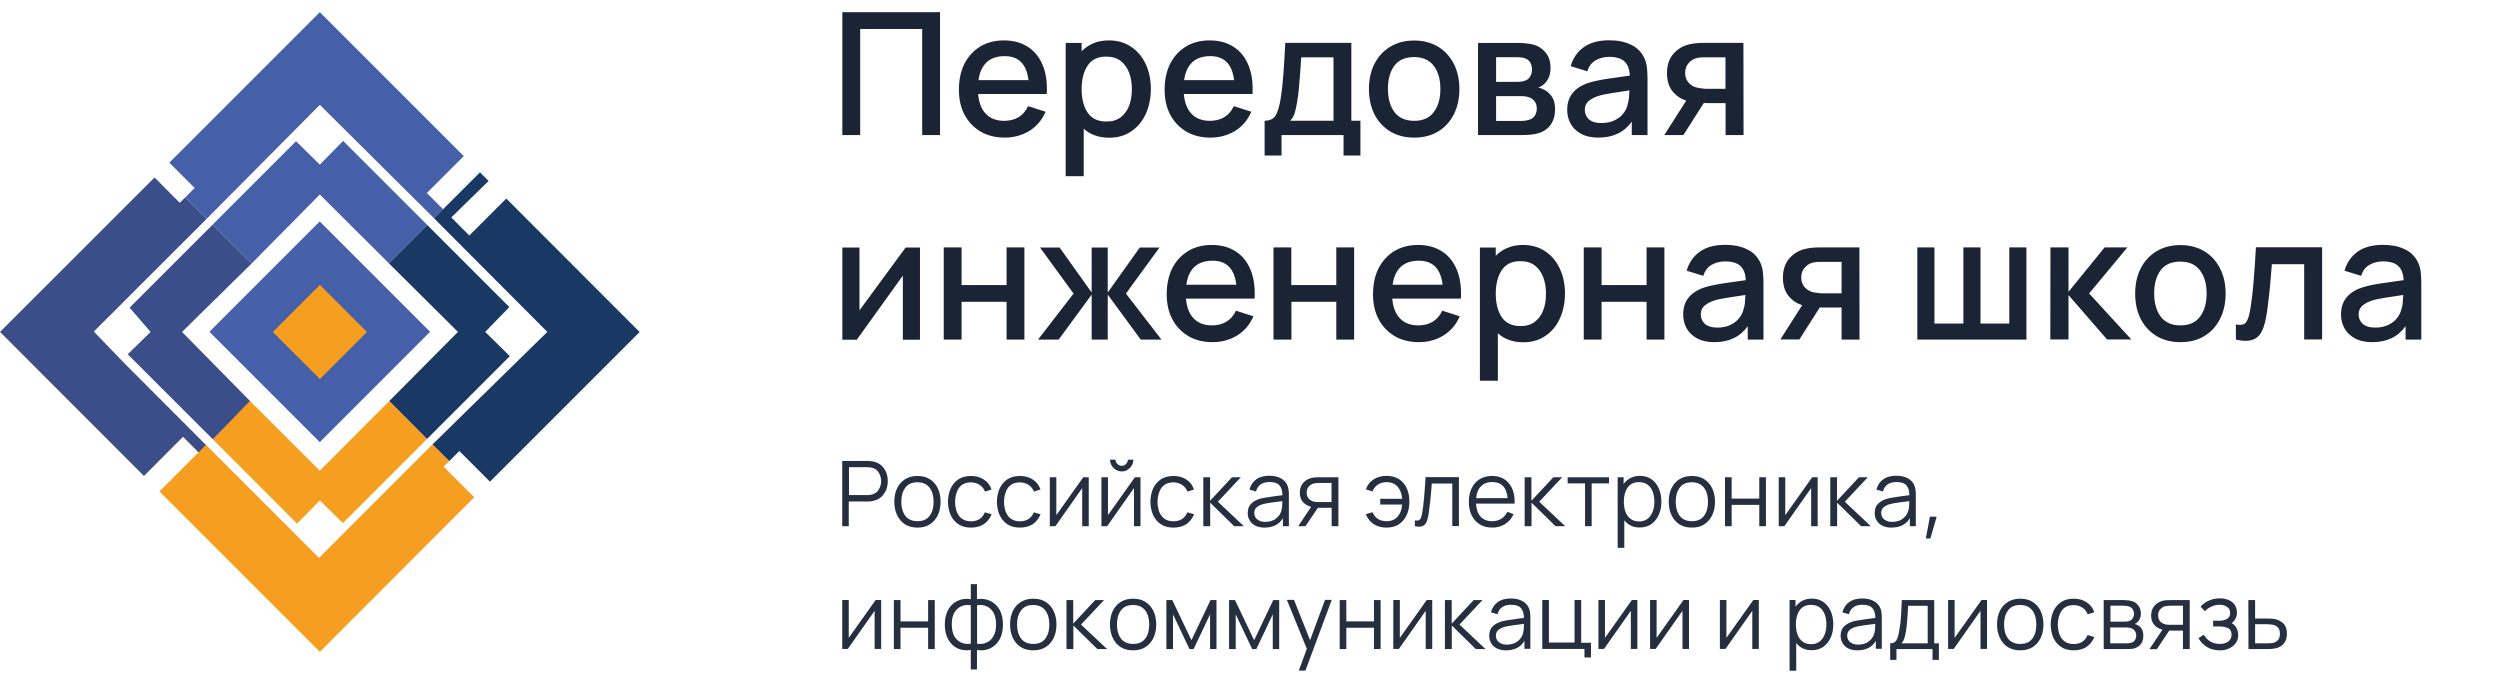 <svg width="205" height="56" viewBox="0 0 205 56" fill="none" xmlns="http://www.w3.org/2000/svg">
<path d="M26.225 13.501L24.275 11.58L17.432 18.423L20.624 21.616L26.225 15.948L31.892 21.596L35.037 18.452L28.136 11.552L26.225 13.501Z" fill="#465FA9"/>
<path d="M15.187 16.187L16.945 17.945L26.226 8.598L35.592 17.898L36.337 17.162L34.999 15.824L38.029 12.803L26.226 1L13.887 13.339L15.961 15.413L15.187 16.187Z" fill="#465FA9"/>
<path d="M35.037 18.452L31.893 21.596L37.551 27.216L31.912 32.893L35.008 36L41.804 29.204L39.787 27.216L41.766 25.18L35.037 18.452Z" fill="#193964"/>
<path d="M41.517 16.282L38.487 19.312L37.005 17.831L40.064 14.839L39.356 14.132L35.591 17.898L44.881 27.216L35.457 36.449L36.833 37.816L37.665 36.984L40.178 39.498L52.45 27.226L41.517 16.282Z" fill="#193964"/>
<path d="M10.255 29.845L7.694 27.188L16.945 17.945L15.187 16.187L14.738 16.627L12.673 14.553L0 27.216L11.803 39.029L15.005 35.818L16.343 37.156L16.945 36.544L10.255 29.845Z" fill="#3C4E8A"/>
<path d="M20.558 32.941L14.928 27.216L20.625 21.616L17.433 18.423L10.627 25.228L12.348 27.216L10.475 29.051L10.742 29.319L17.461 36.028L20.558 32.941Z" fill="#3C4E8A"/>
<path d="M26.224 21.923L20.926 27.221L26.224 32.519L31.523 27.221L26.224 21.923Z" fill="#465FA9"/>
<path d="M26.23 23.362L22.371 27.221L26.23 31.08L30.089 27.221L26.23 23.362Z" fill="#F59E20"/>
<path d="M26.219 20.422L19.434 27.207L26.219 33.992L33.004 27.207L26.219 20.422Z" stroke="#4660A9" stroke-width="3.2" stroke-miterlimit="10"/>
<path d="M26.225 41.036L28.118 42.891L35.008 36L31.912 32.893L26.225 38.599L20.491 32.874L17.461 36.028L24.361 42.938L26.225 41.036Z" fill="#F59E20"/>
<path d="M36.375 38.265L36.834 37.816L35.458 36.449L35.009 36.898L26.159 45.748L16.888 36.477L13.074 40.3L26.225 53.452L38.889 40.778L36.375 38.265Z" fill="#F59E20"/>
<path d="M69.062 43.149V37.796H71.127C71.175 37.796 71.242 37.796 71.299 37.806C71.366 37.806 71.433 37.816 71.5 37.825C71.92 37.892 72.245 38.074 72.465 38.379C72.694 38.685 72.799 39.039 72.799 39.459C72.799 39.88 72.685 40.234 72.455 40.539C72.226 40.845 71.911 41.027 71.49 41.094C71.423 41.103 71.356 41.113 71.289 41.122C71.222 41.122 71.165 41.122 71.117 41.122H69.598V43.149H69.062ZM69.617 40.597H71.127C71.175 40.597 71.222 40.597 71.28 40.587C71.337 40.578 71.394 40.578 71.452 40.559C71.729 40.501 71.93 40.367 72.054 40.148C72.188 39.928 72.255 39.698 72.255 39.45C72.255 39.201 72.188 38.972 72.054 38.752C71.93 38.532 71.719 38.398 71.452 38.341C71.394 38.332 71.337 38.322 71.28 38.322C71.222 38.312 71.165 38.312 71.127 38.312H69.617V40.597ZM75.237 43.263C74.835 43.263 74.501 43.177 74.214 42.996C73.927 42.814 73.717 42.566 73.564 42.241C73.411 41.925 73.335 41.553 73.335 41.142C73.335 40.721 73.411 40.348 73.564 40.033C73.717 39.718 73.937 39.469 74.214 39.297C74.501 39.115 74.835 39.029 75.227 39.029C75.629 39.029 75.973 39.115 76.25 39.297C76.537 39.478 76.756 39.727 76.9 40.042C77.053 40.358 77.129 40.721 77.129 41.142C77.129 41.562 77.053 41.935 76.9 42.25C76.747 42.566 76.527 42.814 76.25 42.996C75.973 43.177 75.629 43.263 75.237 43.263ZM75.237 42.738C75.686 42.738 76.011 42.594 76.231 42.298C76.451 42.002 76.556 41.619 76.556 41.142C76.556 40.654 76.441 40.272 76.221 39.985C76.001 39.698 75.667 39.545 75.227 39.545C74.778 39.545 74.443 39.698 74.233 39.995C74.013 40.291 73.908 40.673 73.908 41.142C73.908 41.629 74.023 42.011 74.243 42.308C74.472 42.594 74.797 42.738 75.237 42.738ZM79.624 43.263C79.222 43.263 78.878 43.177 78.601 42.996C78.324 42.814 78.114 42.566 77.961 42.25C77.817 41.935 77.741 41.562 77.731 41.151C77.741 40.731 77.817 40.358 77.961 40.042C78.114 39.727 78.324 39.478 78.601 39.297C78.878 39.115 79.222 39.029 79.624 39.029C80.034 39.029 80.388 39.125 80.684 39.326C80.99 39.526 81.191 39.794 81.306 40.138L80.77 40.31C80.675 40.071 80.522 39.88 80.321 39.756C80.121 39.622 79.882 39.555 79.624 39.555C79.184 39.555 78.849 39.708 78.639 40.004C78.429 40.3 78.324 40.683 78.314 41.151C78.324 41.629 78.429 42.021 78.649 42.308C78.868 42.594 79.194 42.747 79.624 42.747C80.178 42.747 80.551 42.499 80.761 42.011L81.315 42.174C81.162 42.527 80.942 42.805 80.656 42.996C80.369 43.168 80.025 43.263 79.624 43.263ZM83.638 43.263C83.236 43.263 82.892 43.177 82.615 42.996C82.338 42.814 82.128 42.566 81.975 42.25C81.831 41.935 81.755 41.562 81.745 41.151C81.755 40.731 81.831 40.358 81.975 40.042C82.128 39.727 82.338 39.478 82.615 39.297C82.892 39.115 83.236 39.029 83.638 39.029C84.049 39.029 84.402 39.125 84.699 39.326C85.004 39.526 85.205 39.794 85.32 40.138L84.785 40.31C84.689 40.071 84.536 39.88 84.335 39.756C84.135 39.622 83.896 39.555 83.638 39.555C83.198 39.555 82.864 39.708 82.653 40.004C82.443 40.3 82.338 40.683 82.328 41.151C82.338 41.629 82.443 42.021 82.663 42.308C82.883 42.594 83.208 42.747 83.638 42.747C84.192 42.747 84.565 42.499 84.775 42.011L85.329 42.174C85.177 42.527 84.957 42.805 84.67 42.996C84.374 43.168 84.039 43.263 83.638 43.263ZM89.277 39.135V43.149H88.741V40.023L86.543 43.149H86.084V39.135H86.62V42.241L88.827 39.135H89.277ZM91.991 38.657C91.819 38.657 91.656 38.609 91.504 38.523C91.36 38.437 91.246 38.322 91.159 38.179C91.073 38.035 91.026 37.873 91.026 37.691H91.475C91.475 37.835 91.523 37.949 91.628 38.045C91.723 38.141 91.848 38.198 91.981 38.198C92.125 38.198 92.24 38.15 92.335 38.045C92.431 37.949 92.488 37.825 92.488 37.691H92.937C92.937 37.863 92.889 38.026 92.803 38.179C92.717 38.322 92.603 38.437 92.45 38.523C92.326 38.618 92.163 38.657 91.991 38.657ZM93.52 39.135V43.149H92.985V40.023L90.787 43.149H90.318V39.135H90.854V42.241L93.061 39.135H93.52ZM96.225 43.263C95.823 43.263 95.48 43.177 95.202 42.996C94.925 42.814 94.715 42.566 94.562 42.25C94.419 41.935 94.342 41.562 94.333 41.151C94.342 40.731 94.419 40.358 94.562 40.042C94.715 39.727 94.925 39.478 95.202 39.297C95.48 39.115 95.823 39.029 96.225 39.029C96.636 39.029 96.99 39.125 97.286 39.326C97.592 39.526 97.792 39.794 97.907 40.138L97.372 40.31C97.276 40.071 97.123 39.88 96.923 39.756C96.722 39.622 96.483 39.555 96.225 39.555C95.785 39.555 95.451 39.708 95.24 40.004C95.03 40.3 94.925 40.683 94.916 41.151C94.925 41.629 95.03 42.021 95.25 42.308C95.47 42.594 95.795 42.747 96.225 42.747C96.779 42.747 97.152 42.499 97.362 42.011L97.917 42.174C97.764 42.527 97.544 42.805 97.257 42.996C96.97 43.168 96.626 43.263 96.225 43.263ZM98.672 43.149V39.135H99.226V41.065L101.023 39.135H101.749L99.866 41.142L101.998 43.149H101.204L99.236 41.218V43.149H98.672ZM103.689 43.263C103.384 43.263 103.135 43.206 102.925 43.101C102.724 42.996 102.571 42.843 102.466 42.661C102.361 42.48 102.313 42.279 102.313 42.069C102.313 41.734 102.409 41.486 102.6 41.294C102.791 41.113 103.039 40.979 103.336 40.893C103.517 40.845 103.718 40.807 103.928 40.778C104.148 40.74 104.358 40.712 104.569 40.683C104.788 40.654 104.98 40.635 105.161 40.606C105.152 40.243 105.075 39.975 104.913 39.794C104.75 39.612 104.473 39.526 104.091 39.526C103.814 39.526 103.584 39.584 103.393 39.708C103.202 39.832 103.068 40.023 102.992 40.3L102.456 40.148C102.552 39.784 102.734 39.507 103.011 39.306C103.288 39.106 103.651 39.01 104.091 39.01C104.454 39.01 104.769 39.077 105.027 39.221C105.285 39.354 105.467 39.555 105.572 39.813C105.62 39.928 105.658 40.062 105.668 40.205C105.687 40.348 105.687 40.492 105.687 40.645V43.149H105.199V42.489C104.894 43.005 104.387 43.263 103.689 43.263ZM103.747 42.795C104.129 42.795 104.444 42.69 104.674 42.489C104.913 42.288 105.056 42.04 105.104 41.734C105.123 41.639 105.142 41.524 105.142 41.409C105.152 41.294 105.152 41.189 105.152 41.094C104.894 41.122 104.607 41.161 104.32 41.199C104.024 41.237 103.775 41.285 103.546 41.342C103.374 41.39 103.212 41.467 103.068 41.581C102.925 41.686 102.848 41.858 102.848 42.069C102.848 42.183 102.877 42.298 102.934 42.403C102.992 42.508 103.087 42.604 103.221 42.671C103.364 42.757 103.536 42.795 103.747 42.795ZM106.452 43.149L107.512 41.562C107.254 41.495 107.025 41.371 106.853 41.18C106.681 40.989 106.585 40.731 106.585 40.406C106.585 40.071 106.681 39.794 106.862 39.593C107.044 39.392 107.264 39.259 107.532 39.192C107.646 39.163 107.77 39.144 107.895 39.144C108.019 39.135 108.124 39.135 108.21 39.135H109.749V43.149H109.195V41.639H108.258C108.201 41.639 108.134 41.639 108.067 41.639L107.044 43.149H106.452ZM108.22 41.17H109.185V39.603H108.22C108.162 39.603 108.076 39.603 107.971 39.612C107.866 39.622 107.77 39.632 107.675 39.66C107.551 39.698 107.436 39.775 107.321 39.899C107.207 40.014 107.149 40.186 107.149 40.396C107.149 40.597 107.207 40.759 107.312 40.883C107.426 41.008 107.56 41.084 107.732 41.132C107.818 41.151 107.914 41.17 108 41.17C108.086 41.17 108.162 41.17 108.22 41.17ZM113.687 43.263C113.285 43.263 112.941 43.168 112.654 42.986C112.368 42.795 112.148 42.527 111.995 42.164L112.549 42.002C112.759 42.489 113.132 42.738 113.687 42.738C114.088 42.738 114.384 42.613 114.604 42.365C114.824 42.116 114.948 41.782 114.977 41.371H113.18V40.903H114.977C114.948 40.501 114.824 40.167 114.614 39.918C114.403 39.67 114.098 39.536 113.696 39.536C113.428 39.536 113.19 39.603 112.989 39.737C112.788 39.87 112.635 40.052 112.54 40.3L112.004 40.129C112.119 39.784 112.32 39.517 112.626 39.316C112.932 39.115 113.285 39.02 113.706 39.02C114.098 39.02 114.432 39.106 114.709 39.287C114.986 39.459 115.206 39.708 115.35 40.033C115.502 40.348 115.569 40.721 115.569 41.142C115.569 41.562 115.493 41.935 115.34 42.25C115.187 42.566 114.977 42.814 114.7 42.996C114.422 43.177 114.088 43.263 113.687 43.263ZM116.019 43.149V42.671C116.248 42.709 116.391 42.68 116.458 42.566C116.535 42.451 116.582 42.288 116.621 42.069C116.678 41.705 116.735 41.285 116.774 40.807C116.812 40.329 116.86 39.765 116.898 39.125H119.631V43.139H119.087V39.651H117.404C117.376 40.004 117.357 40.348 117.318 40.692C117.29 41.036 117.251 41.352 117.213 41.639C117.175 41.925 117.146 42.174 117.108 42.365C117.06 42.585 117.003 42.766 116.927 42.891C116.85 43.024 116.745 43.11 116.602 43.149C116.468 43.206 116.277 43.196 116.019 43.149ZM122.374 43.263C121.982 43.263 121.638 43.177 121.352 43.005C121.065 42.833 120.845 42.585 120.683 42.269C120.53 41.954 120.444 41.581 120.444 41.161C120.444 40.721 120.52 40.339 120.683 40.023C120.836 39.708 121.055 39.459 121.342 39.287C121.629 39.115 121.963 39.029 122.346 39.029C122.938 39.029 123.407 39.23 123.731 39.632C124.066 40.033 124.219 40.587 124.2 41.294H121.036C121.055 41.753 121.18 42.107 121.409 42.365C121.638 42.613 121.954 42.738 122.346 42.738C122.929 42.738 123.349 42.48 123.607 41.964L124.114 42.164C123.951 42.518 123.722 42.785 123.407 42.977C123.11 43.168 122.757 43.263 122.374 43.263ZM122.365 39.526C121.982 39.526 121.667 39.641 121.447 39.87C121.218 40.1 121.084 40.415 121.046 40.845H123.626C123.54 39.966 123.12 39.526 122.365 39.526ZM125.022 43.149V39.135H125.576V41.065L127.373 39.135H128.099L126.216 41.142L128.348 43.149H127.555L125.586 41.218V43.149H125.022ZM129.973 43.149V39.641H128.548V39.135H131.941V39.641H130.517V43.149H129.973ZM132.649 44.936V39.135H133.136V39.689C133.279 39.478 133.471 39.326 133.69 39.201C133.92 39.087 134.178 39.02 134.474 39.02C134.837 39.02 135.153 39.115 135.42 39.297C135.678 39.478 135.889 39.737 136.022 40.052C136.166 40.367 136.233 40.731 136.233 41.132C136.233 41.533 136.166 41.897 136.022 42.212C135.879 42.527 135.678 42.785 135.411 42.977C135.143 43.158 134.828 43.254 134.455 43.254C134.178 43.254 133.939 43.206 133.729 43.101C133.518 42.996 133.337 42.852 133.193 42.661V44.926H132.649V44.936ZM134.398 42.757C134.675 42.757 134.914 42.69 135.095 42.547C135.277 42.403 135.42 42.212 135.516 41.964C135.611 41.725 135.659 41.447 135.659 41.142C135.659 40.836 135.611 40.568 135.525 40.32C135.43 40.081 135.296 39.88 135.105 39.746C134.923 39.603 134.684 39.536 134.398 39.536C133.977 39.536 133.662 39.689 133.461 39.985C133.251 40.281 133.155 40.673 133.155 41.142C133.155 41.447 133.203 41.725 133.289 41.973C133.385 42.212 133.518 42.413 133.71 42.547C133.882 42.68 134.111 42.757 134.398 42.757ZM138.737 43.263C138.335 43.263 138.001 43.177 137.714 42.996C137.427 42.814 137.217 42.566 137.064 42.241C136.911 41.925 136.835 41.553 136.835 41.142C136.835 40.721 136.911 40.348 137.064 40.033C137.217 39.718 137.437 39.469 137.714 39.297C138.001 39.115 138.335 39.029 138.727 39.029C139.129 39.029 139.473 39.115 139.75 39.297C140.037 39.478 140.256 39.727 140.4 40.042C140.553 40.358 140.629 40.721 140.629 41.142C140.629 41.562 140.553 41.935 140.4 42.25C140.247 42.566 140.027 42.814 139.75 42.996C139.473 43.177 139.129 43.263 138.737 43.263ZM138.737 42.738C139.186 42.738 139.511 42.594 139.731 42.298C139.951 42.002 140.056 41.619 140.056 41.142C140.056 40.654 139.941 40.272 139.721 39.985C139.501 39.698 139.167 39.545 138.727 39.545C138.278 39.545 137.944 39.698 137.733 39.995C137.513 40.291 137.408 40.673 137.408 41.142C137.408 41.629 137.523 42.011 137.743 42.308C137.972 42.594 138.297 42.738 138.737 42.738ZM141.451 43.149V39.135H141.996V40.883H144.261V39.135H144.806V43.149H144.261V41.4H141.996V43.149H141.451ZM149.049 39.135V43.149H148.514V40.023L146.316 43.149H145.857V39.135H146.392V42.241L148.6 39.135H149.049ZM150.082 43.149V39.135H150.636V41.065L152.433 39.135H153.159L151.276 41.142L153.408 43.149H152.614L150.645 41.218V43.149H150.082ZM155.099 43.263C154.793 43.263 154.545 43.206 154.335 43.101C154.134 42.996 153.981 42.843 153.876 42.661C153.771 42.48 153.723 42.279 153.723 42.069C153.723 41.734 153.819 41.486 154.01 41.294C154.201 41.113 154.449 40.979 154.746 40.893C154.927 40.845 155.128 40.807 155.338 40.778C155.558 40.74 155.768 40.712 155.979 40.683C156.198 40.654 156.39 40.635 156.571 40.606C156.562 40.243 156.485 39.975 156.323 39.794C156.16 39.612 155.883 39.526 155.501 39.526C155.224 39.526 154.994 39.584 154.803 39.708C154.612 39.832 154.478 40.023 154.402 40.3L153.866 40.148C153.962 39.784 154.144 39.507 154.421 39.306C154.698 39.106 155.061 39.01 155.501 39.01C155.864 39.01 156.179 39.077 156.437 39.221C156.695 39.354 156.877 39.555 156.982 39.813C157.03 39.928 157.068 40.062 157.078 40.205C157.097 40.348 157.097 40.492 157.097 40.645V43.149H156.609V42.489C156.304 43.005 155.797 43.263 155.099 43.263ZM155.157 42.795C155.539 42.795 155.854 42.69 156.084 42.489C156.323 42.288 156.466 42.04 156.514 41.734C156.533 41.639 156.552 41.524 156.552 41.409C156.562 41.294 156.562 41.189 156.562 41.094C156.304 41.122 156.017 41.161 155.73 41.199C155.434 41.237 155.185 41.285 154.956 41.342C154.784 41.39 154.621 41.467 154.478 41.581C154.335 41.686 154.258 41.858 154.258 42.069C154.258 42.183 154.287 42.298 154.344 42.403C154.402 42.508 154.497 42.604 154.631 42.671C154.774 42.757 154.946 42.795 155.157 42.795ZM158.253 42.365H158.808L158.291 44.152H157.919L158.253 42.365ZM72.255 49.199V53.213H71.719V50.087L69.521 53.213H69.062V49.199H69.598V52.305L71.805 49.199H72.255ZM73.296 53.222V49.208H73.841V50.957H76.106V49.208H76.651V53.222H76.106V51.473H73.841V53.222H73.296ZM79.604 54.895V53.299C79.213 53.356 78.859 53.318 78.534 53.175C78.209 53.022 77.951 52.783 77.76 52.448C77.569 52.114 77.473 51.703 77.473 51.215C77.473 50.728 77.569 50.317 77.76 49.982C77.951 49.648 78.209 49.409 78.534 49.265C78.859 49.112 79.213 49.065 79.604 49.132V47.899H80.111V49.132C80.503 49.074 80.856 49.112 81.181 49.265C81.506 49.418 81.764 49.657 81.956 49.982C82.147 50.317 82.242 50.728 82.242 51.215C82.242 51.703 82.147 52.114 81.956 52.448C81.764 52.783 81.506 53.022 81.181 53.175C80.856 53.318 80.503 53.366 80.111 53.299V54.895H79.604ZM80.111 52.783C80.379 52.83 80.627 52.802 80.866 52.706C81.105 52.611 81.306 52.438 81.449 52.19C81.602 51.941 81.678 51.617 81.678 51.206C81.678 50.795 81.602 50.47 81.459 50.221C81.306 49.973 81.115 49.801 80.876 49.705C80.637 49.609 80.388 49.581 80.121 49.629V52.783H80.111ZM79.604 52.783V49.629C79.337 49.581 79.088 49.609 78.849 49.705C78.611 49.801 78.419 49.973 78.266 50.221C78.114 50.47 78.047 50.795 78.047 51.206C78.047 51.617 78.123 51.941 78.266 52.19C78.419 52.438 78.611 52.611 78.849 52.706C79.088 52.802 79.337 52.83 79.604 52.783ZM84.727 53.327C84.326 53.327 83.991 53.241 83.705 53.06C83.418 52.878 83.208 52.63 83.055 52.305C82.902 51.989 82.825 51.617 82.825 51.206C82.825 50.785 82.902 50.412 83.055 50.097C83.208 49.782 83.427 49.533 83.714 49.361C84.001 49.179 84.335 49.093 84.727 49.093C85.129 49.093 85.473 49.179 85.75 49.361C86.037 49.543 86.257 49.791 86.4 50.106C86.553 50.422 86.629 50.785 86.629 51.206C86.629 51.626 86.553 51.999 86.4 52.314C86.247 52.63 86.027 52.878 85.75 53.06C85.463 53.241 85.129 53.327 84.727 53.327ZM84.727 52.802C85.177 52.802 85.501 52.658 85.721 52.362C85.941 52.066 86.046 51.684 86.046 51.206C86.046 50.718 85.931 50.336 85.712 50.049C85.492 49.762 85.157 49.609 84.718 49.609C84.269 49.609 83.934 49.762 83.724 50.059C83.504 50.355 83.399 50.737 83.399 51.206C83.399 51.693 83.513 52.075 83.733 52.372C83.963 52.658 84.297 52.802 84.727 52.802ZM87.451 53.222V49.208H88.005V51.139L89.802 49.208H90.529L88.646 51.215L90.777 53.222H89.984L88.015 51.292V53.222H87.451ZM92.918 53.327C92.517 53.327 92.182 53.241 91.895 53.06C91.609 52.878 91.398 52.63 91.246 52.305C91.093 51.989 91.016 51.617 91.016 51.206C91.016 50.785 91.093 50.412 91.246 50.097C91.398 49.782 91.618 49.533 91.895 49.361C92.182 49.179 92.517 49.093 92.909 49.093C93.31 49.093 93.654 49.179 93.931 49.361C94.218 49.543 94.438 49.791 94.581 50.106C94.734 50.422 94.811 50.785 94.811 51.206C94.811 51.626 94.734 51.999 94.581 52.314C94.428 52.63 94.208 52.878 93.931 53.06C93.654 53.241 93.31 53.327 92.918 53.327ZM92.918 52.802C93.367 52.802 93.692 52.658 93.912 52.362C94.132 52.066 94.237 51.684 94.237 51.206C94.237 50.718 94.122 50.336 93.903 50.049C93.683 49.762 93.348 49.609 92.909 49.609C92.459 49.609 92.125 49.762 91.915 50.059C91.695 50.355 91.59 50.737 91.59 51.206C91.59 51.693 91.704 52.075 91.924 52.372C92.153 52.658 92.488 52.802 92.918 52.802ZM95.642 53.222V49.208H96.129L97.697 52.496L99.264 49.208H99.752V53.222H99.226V50.374L97.878 53.222H97.534L96.187 50.374V53.222H95.642ZM100.784 53.222V49.208H101.271L102.839 52.496L104.406 49.208H104.894V53.222H104.368V50.374L103.02 53.222H102.676L101.329 50.374V53.222H100.784ZM106.499 55L107.159 53.203L105.524 49.189H106.107L107.426 52.496L108.65 49.189H109.204L107.044 54.99H106.499V55ZM109.854 53.222V49.208H110.399V50.957H112.664V49.208H113.209V53.222H112.664V51.473H110.399V53.222H109.854ZM117.443 49.199V53.213H116.907V50.087L114.709 53.213H114.25V49.199H114.786V52.305L116.993 49.199H117.443ZM118.484 53.222V49.208H119.039V51.139L120.836 49.208H121.562L119.679 51.215L121.81 53.222H121.017L119.048 51.292V53.222H118.484ZM123.493 53.327C123.187 53.327 122.938 53.27 122.728 53.165C122.527 53.06 122.374 52.907 122.269 52.725C122.164 52.544 122.116 52.343 122.116 52.133C122.116 51.798 122.212 51.55 122.403 51.358C122.594 51.177 122.843 51.043 123.139 50.957C123.321 50.909 123.521 50.871 123.731 50.842C123.951 50.804 124.162 50.776 124.372 50.747C124.592 50.718 124.783 50.699 124.964 50.67C124.955 50.307 124.878 50.04 124.716 49.858C124.553 49.676 124.276 49.59 123.894 49.59C123.617 49.59 123.387 49.648 123.196 49.772C123.005 49.896 122.871 50.087 122.795 50.365L122.26 50.212C122.355 49.848 122.537 49.571 122.814 49.371C123.091 49.17 123.454 49.074 123.894 49.074C124.257 49.074 124.573 49.141 124.831 49.285C125.089 49.418 125.27 49.619 125.375 49.877C125.423 49.992 125.461 50.126 125.471 50.269C125.49 50.412 125.49 50.556 125.49 50.709V53.203H125.003V52.544C124.706 53.069 124.19 53.327 123.493 53.327ZM123.559 52.859C123.942 52.859 124.257 52.754 124.487 52.553C124.725 52.352 124.869 52.104 124.917 51.798C124.936 51.703 124.955 51.588 124.955 51.473C124.964 51.358 124.964 51.253 124.964 51.158C124.706 51.187 124.42 51.225 124.133 51.263C123.837 51.301 123.588 51.349 123.359 51.406C123.187 51.454 123.024 51.531 122.881 51.645C122.738 51.75 122.661 51.922 122.661 52.133C122.661 52.247 122.69 52.362 122.747 52.467C122.804 52.572 122.9 52.668 123.034 52.735C123.168 52.821 123.34 52.859 123.559 52.859ZM129.925 53.91V53.213H126.465V49.199H127.01V52.687H129.112V49.199H129.657V52.706H130.46V53.91H129.925ZM134.264 49.199V53.213H133.729V50.087L131.53 53.213H131.072V49.199H131.607V52.305L133.815 49.199H134.264ZM138.498 49.199V53.213H137.963V50.087L135.764 53.213H135.306V49.199H135.841V52.305L138.049 49.199H138.498ZM144.223 49.199V53.213H143.688V50.087L141.489 53.213H141.031V49.199H141.566V52.305L143.774 49.199H144.223ZM146.746 55V49.199H147.233V49.753C147.377 49.543 147.568 49.39 147.788 49.265C148.017 49.151 148.275 49.084 148.571 49.084C148.935 49.084 149.25 49.179 149.518 49.361C149.776 49.543 149.986 49.801 150.12 50.116C150.263 50.431 150.33 50.795 150.33 51.196C150.33 51.597 150.263 51.961 150.12 52.276C149.976 52.592 149.776 52.849 149.508 53.041C149.241 53.222 148.925 53.318 148.552 53.318C148.275 53.318 148.036 53.27 147.826 53.165C147.616 53.06 147.434 52.916 147.291 52.725V55H146.746ZM148.505 52.821C148.782 52.821 149.021 52.754 149.202 52.611C149.384 52.467 149.527 52.276 149.623 52.028C149.718 51.789 149.766 51.511 149.766 51.206C149.766 50.9 149.718 50.632 149.632 50.384C149.537 50.145 149.403 49.944 149.212 49.81C149.03 49.667 148.791 49.6 148.505 49.6C148.084 49.6 147.769 49.753 147.568 50.049C147.358 50.345 147.262 50.737 147.262 51.206C147.262 51.511 147.31 51.789 147.396 52.037C147.491 52.276 147.625 52.477 147.816 52.611C147.979 52.754 148.218 52.821 148.505 52.821ZM152.308 53.327C152.003 53.327 151.754 53.27 151.544 53.165C151.343 53.06 151.19 52.907 151.085 52.725C150.98 52.544 150.932 52.343 150.932 52.133C150.932 51.798 151.028 51.55 151.219 51.358C151.41 51.177 151.659 51.043 151.955 50.957C152.136 50.909 152.337 50.871 152.547 50.842C152.767 50.804 152.978 50.776 153.188 50.747C153.408 50.718 153.599 50.699 153.78 50.67C153.771 50.307 153.694 50.04 153.532 49.858C153.369 49.676 153.092 49.59 152.71 49.59C152.433 49.59 152.203 49.648 152.012 49.772C151.821 49.896 151.687 50.087 151.611 50.365L151.076 50.212C151.171 49.848 151.353 49.571 151.63 49.371C151.907 49.17 152.27 49.074 152.71 49.074C153.073 49.074 153.388 49.141 153.647 49.285C153.905 49.418 154.086 49.619 154.191 49.877C154.239 49.992 154.277 50.126 154.287 50.269C154.306 50.412 154.306 50.556 154.306 50.709V53.203H153.819V52.544C153.522 53.069 153.006 53.327 152.308 53.327ZM152.366 52.859C152.748 52.859 153.064 52.754 153.293 52.553C153.532 52.352 153.675 52.104 153.723 51.798C153.742 51.703 153.761 51.588 153.761 51.473C153.771 51.358 153.771 51.253 153.771 51.158C153.513 51.187 153.226 51.225 152.939 51.263C152.643 51.301 152.394 51.349 152.165 51.406C151.993 51.454 151.831 51.531 151.687 51.645C151.544 51.75 151.467 51.922 151.467 52.133C151.467 52.247 151.496 52.362 151.553 52.467C151.611 52.572 151.706 52.668 151.84 52.735C151.984 52.821 152.156 52.859 152.366 52.859ZM154.994 54.111V52.754C155.224 52.754 155.386 52.678 155.482 52.534C155.577 52.391 155.663 52.152 155.721 51.827C155.759 51.617 155.797 51.387 155.826 51.148C155.854 50.909 155.873 50.632 155.893 50.317C155.912 50.001 155.931 49.638 155.95 49.208H158.607V52.754H158.989V54.111H158.464V53.222H155.51V54.111H154.994ZM155.921 52.754H158.072V49.676H156.466C156.456 49.925 156.437 50.202 156.418 50.489C156.399 50.776 156.38 51.053 156.351 51.311C156.323 51.578 156.284 51.798 156.246 51.98C156.208 52.161 156.17 52.314 156.122 52.438C156.074 52.563 156.007 52.668 155.921 52.754ZM162.936 49.199V53.213H162.401V50.087L160.203 53.213H159.744V49.199H160.279V52.305L162.487 49.199H162.936ZM165.66 53.327C165.259 53.327 164.924 53.241 164.638 53.06C164.351 52.878 164.141 52.63 163.988 52.305C163.835 51.989 163.758 51.617 163.758 51.206C163.758 50.785 163.835 50.412 163.988 50.097C164.141 49.782 164.36 49.533 164.647 49.361C164.934 49.179 165.268 49.093 165.66 49.093C166.062 49.093 166.406 49.179 166.683 49.361C166.97 49.543 167.19 49.791 167.333 50.106C167.486 50.422 167.562 50.785 167.562 51.206C167.562 51.626 167.486 51.999 167.333 52.314C167.18 52.63 166.96 52.878 166.683 53.06C166.396 53.241 166.052 53.327 165.66 53.327ZM165.66 52.802C166.11 52.802 166.434 52.658 166.654 52.362C166.874 52.066 166.979 51.684 166.979 51.206C166.979 50.718 166.865 50.336 166.645 50.049C166.425 49.762 166.09 49.609 165.651 49.609C165.202 49.609 164.867 49.762 164.657 50.059C164.437 50.355 164.332 50.737 164.332 51.206C164.332 51.693 164.447 52.075 164.666 52.372C164.896 52.658 165.221 52.802 165.66 52.802ZM170.047 53.327C169.646 53.327 169.302 53.241 169.025 53.06C168.747 52.878 168.537 52.63 168.384 52.314C168.241 51.999 168.164 51.626 168.155 51.215C168.164 50.795 168.241 50.422 168.384 50.106C168.537 49.791 168.747 49.543 169.025 49.361C169.302 49.179 169.646 49.093 170.047 49.093C170.458 49.093 170.812 49.189 171.108 49.39C171.414 49.59 171.615 49.858 171.729 50.202L171.194 50.374C171.099 50.135 170.946 49.944 170.745 49.82C170.544 49.686 170.305 49.619 170.047 49.619C169.608 49.619 169.273 49.772 169.063 50.068C168.853 50.365 168.747 50.747 168.738 51.215C168.747 51.693 168.853 52.085 169.072 52.372C169.292 52.658 169.617 52.811 170.047 52.811C170.602 52.811 170.974 52.563 171.185 52.075L171.739 52.238C171.586 52.592 171.366 52.869 171.079 53.06C170.793 53.232 170.449 53.327 170.047 53.327ZM172.504 53.222V49.208H174.157C174.243 49.208 174.339 49.218 174.463 49.227C174.587 49.237 174.702 49.256 174.797 49.285C175.027 49.342 175.208 49.466 175.342 49.657C175.485 49.839 175.552 50.059 175.552 50.317C175.552 50.46 175.533 50.594 175.485 50.699C175.447 50.814 175.38 50.909 175.304 50.986C175.227 51.072 175.151 51.129 175.055 51.167C175.132 51.187 175.218 51.215 175.313 51.273C175.61 51.445 175.753 51.731 175.753 52.133C175.753 52.41 175.686 52.63 175.552 52.811C175.419 52.983 175.247 53.098 175.027 53.165C174.931 53.194 174.816 53.213 174.702 53.213C174.587 53.222 174.482 53.222 174.377 53.222H172.504ZM173.048 50.976H174.176C174.243 50.976 174.31 50.976 174.396 50.967C174.482 50.957 174.549 50.938 174.606 50.919C174.73 50.871 174.826 50.795 174.893 50.69C174.95 50.584 174.988 50.46 174.988 50.336C174.988 50.193 174.95 50.078 174.883 49.963C174.816 49.858 174.721 49.782 174.587 49.734C174.501 49.705 174.405 49.686 174.3 49.676C174.195 49.667 174.138 49.667 174.109 49.667H173.058V50.976H173.048ZM173.048 52.754H174.339C174.386 52.754 174.453 52.754 174.539 52.744C174.616 52.735 174.692 52.725 174.75 52.706C174.893 52.668 174.998 52.592 175.065 52.486C175.132 52.372 175.17 52.247 175.17 52.114C175.17 51.941 175.122 51.798 175.017 51.684C174.912 51.569 174.778 51.502 174.606 51.473C174.549 51.464 174.491 51.454 174.425 51.454C174.367 51.454 174.31 51.454 174.253 51.454H173.039V52.754H173.048ZM176.26 53.222L177.32 51.636C177.062 51.569 176.833 51.445 176.661 51.253C176.489 51.062 176.393 50.804 176.393 50.479C176.393 50.145 176.489 49.868 176.671 49.667C176.852 49.466 177.072 49.332 177.34 49.265C177.454 49.237 177.579 49.218 177.703 49.218C177.827 49.208 177.932 49.208 178.018 49.208H179.557V53.222H179.003V51.712H178.066C178.009 51.712 177.942 51.712 177.875 51.712L176.862 53.232H176.26V53.222ZM178.037 51.234H179.003V49.667H178.037C177.98 49.667 177.894 49.667 177.789 49.676C177.684 49.686 177.588 49.696 177.493 49.724C177.368 49.762 177.254 49.839 177.139 49.963C177.024 50.078 176.967 50.25 176.967 50.46C176.967 50.661 177.024 50.823 177.129 50.948C177.244 51.072 177.378 51.148 177.55 51.196C177.636 51.215 177.731 51.234 177.817 51.234C177.894 51.234 177.97 51.234 178.037 51.234ZM182.042 53.327C181.631 53.327 181.277 53.241 180.981 53.06C180.685 52.878 180.446 52.639 180.274 52.324L180.713 52.047C181.01 52.553 181.449 52.802 182.013 52.802C182.31 52.802 182.548 52.735 182.72 52.601C182.902 52.467 182.988 52.276 182.988 52.037C182.988 51.789 182.902 51.617 182.73 51.521C182.558 51.425 182.3 51.368 181.956 51.368H181.478V50.9H181.946C182.223 50.9 182.443 50.852 182.615 50.747C182.787 50.651 182.873 50.489 182.873 50.269C182.873 50.04 182.787 49.868 182.615 49.762C182.443 49.648 182.243 49.59 182.013 49.59C181.774 49.59 181.545 49.638 181.335 49.743C181.124 49.839 180.943 49.963 180.799 50.116L180.446 49.743C180.646 49.523 180.885 49.352 181.153 49.237C181.421 49.122 181.727 49.065 182.051 49.065C182.31 49.065 182.539 49.112 182.749 49.199C182.959 49.294 183.122 49.418 183.246 49.6C183.37 49.772 183.428 49.982 183.428 50.221C183.428 50.412 183.39 50.575 183.313 50.728C183.237 50.871 183.131 50.995 182.998 51.1C183.179 51.187 183.313 51.33 183.399 51.511C183.485 51.693 183.533 51.884 183.533 52.075C183.533 52.333 183.466 52.553 183.332 52.735C183.198 52.916 183.017 53.06 182.797 53.165C182.577 53.28 182.329 53.327 182.042 53.327ZM184.374 53.222L184.364 49.208H184.919V50.718H185.855C185.97 50.718 186.085 50.718 186.199 50.728C186.314 50.737 186.41 50.747 186.505 50.756C186.802 50.814 187.05 50.938 187.241 51.129C187.432 51.311 187.528 51.597 187.528 51.97C187.528 52.314 187.442 52.582 187.26 52.783C187.088 52.983 186.859 53.108 186.591 53.165C186.486 53.184 186.381 53.203 186.257 53.213C186.142 53.222 186.018 53.222 185.903 53.222H184.374ZM184.919 52.754H185.884C185.97 52.754 186.056 52.754 186.161 52.744C186.266 52.735 186.362 52.725 186.438 52.706C186.572 52.668 186.687 52.592 186.792 52.486C186.897 52.372 186.954 52.2 186.954 51.97C186.954 51.741 186.907 51.578 186.802 51.464C186.696 51.349 186.563 51.273 186.381 51.234C186.305 51.215 186.219 51.206 186.133 51.196C186.047 51.187 185.96 51.187 185.884 51.187H184.919V52.754Z" fill="#252F3F"/>
<path d="M69.072 11.074V1H77.082V11.074H75.619V2.376H70.535V11.074H69.072ZM82.395 11.284C81.64 11.284 80.981 11.121 80.417 10.796C79.853 10.462 79.413 10.003 79.098 9.42C78.783 8.828 78.63 8.139 78.63 7.365C78.63 6.543 78.783 5.827 79.088 5.215C79.404 4.613 79.834 4.144 80.388 3.81C80.943 3.475 81.593 3.313 82.329 3.313C83.103 3.313 83.753 3.495 84.297 3.848C84.842 4.202 85.244 4.708 85.511 5.368C85.779 6.027 85.884 6.811 85.836 7.709H80.207C80.264 8.407 80.474 8.952 80.838 9.334C81.201 9.716 81.707 9.908 82.338 9.908C83.265 9.908 83.925 9.506 84.307 8.703L85.741 9.162C85.444 9.841 85.005 10.366 84.403 10.739C83.791 11.102 83.131 11.284 82.395 11.284ZM82.386 4.603C81.143 4.603 80.427 5.263 80.235 6.572H84.336C84.183 5.263 83.533 4.603 82.386 4.603ZM87.385 14.438V3.523H88.694V4.202C88.962 3.925 89.286 3.705 89.659 3.552C90.032 3.389 90.452 3.313 90.921 3.313C91.628 3.313 92.24 3.485 92.756 3.839C93.272 4.183 93.673 4.661 93.951 5.263C94.228 5.855 94.371 6.534 94.371 7.298C94.371 8.053 94.228 8.732 93.951 9.344C93.673 9.946 93.281 10.424 92.765 10.768C92.259 11.121 91.647 11.293 90.949 11.293C90.519 11.293 90.127 11.226 89.783 11.102C89.439 10.978 89.133 10.796 88.866 10.557V14.447H87.385V14.438ZM90.739 9.965C91.207 9.965 91.59 9.85 91.905 9.611C92.211 9.372 92.44 9.057 92.593 8.656C92.746 8.254 92.813 7.795 92.813 7.298C92.813 6.801 92.737 6.352 92.584 5.951C92.431 5.549 92.201 5.234 91.896 4.995C91.58 4.756 91.188 4.641 90.701 4.641C90.013 4.641 89.506 4.89 89.181 5.387C88.856 5.884 88.694 6.524 88.694 7.308C88.694 8.092 88.856 8.732 89.181 9.229C89.497 9.716 90.022 9.965 90.739 9.965ZM99.264 11.284C98.509 11.284 97.85 11.121 97.286 10.796C96.722 10.462 96.282 10.003 95.967 9.42C95.652 8.828 95.499 8.139 95.499 7.365C95.499 6.543 95.652 5.827 95.958 5.215C96.273 4.613 96.703 4.144 97.257 3.81C97.812 3.475 98.462 3.313 99.198 3.313C99.972 3.313 100.622 3.495 101.166 3.848C101.711 4.202 102.113 4.708 102.38 5.368C102.648 6.027 102.753 6.811 102.705 7.709H97.076C97.133 8.407 97.343 8.952 97.707 9.334C98.07 9.716 98.576 9.908 99.207 9.908C100.134 9.908 100.794 9.506 101.176 8.703L102.61 9.162C102.313 9.841 101.874 10.366 101.272 10.739C100.66 11.102 99.991 11.284 99.264 11.284ZM99.245 4.603C98.003 4.603 97.286 5.263 97.095 6.572H101.195C101.042 5.263 100.392 4.603 99.245 4.603ZM103.699 12.756V9.898C104.11 9.898 104.406 9.764 104.588 9.487C104.77 9.21 104.913 8.732 105.018 8.063C105.114 7.451 105.19 6.782 105.238 6.056C105.295 5.33 105.343 4.479 105.391 3.514H110.81V9.898H111.555V12.756H110.17V11.074H105.085V12.756H103.699ZM105.792 9.898H109.348V4.699H106.7C106.681 5.1 106.652 5.53 106.614 5.97C106.586 6.41 106.547 6.84 106.509 7.251C106.471 7.662 106.423 8.025 106.366 8.34C106.308 8.713 106.241 9.028 106.165 9.267C106.089 9.516 105.964 9.726 105.792 9.898ZM115.961 11.284C115.206 11.284 114.547 11.112 113.993 10.777C113.438 10.433 113.008 9.965 112.702 9.372C112.406 8.77 112.253 8.082 112.253 7.298C112.253 6.515 112.406 5.817 112.712 5.224C113.018 4.632 113.448 4.164 114.002 3.829C114.556 3.495 115.206 3.322 115.952 3.322C116.707 3.322 117.366 3.495 117.921 3.829C118.475 4.164 118.905 4.632 119.211 5.234C119.517 5.827 119.67 6.515 119.67 7.298C119.67 8.082 119.517 8.78 119.211 9.382C118.905 9.984 118.475 10.452 117.921 10.787C117.366 11.121 116.707 11.284 115.961 11.284ZM115.961 9.908C116.688 9.908 117.223 9.669 117.577 9.181C117.94 8.694 118.112 8.063 118.112 7.289C118.112 6.505 117.93 5.874 117.567 5.396C117.204 4.919 116.669 4.68 115.961 4.68C115.226 4.68 114.681 4.919 114.327 5.406C113.983 5.884 113.811 6.515 113.811 7.279C113.811 8.073 113.993 8.713 114.346 9.191C114.709 9.669 115.254 9.908 115.961 9.908ZM121.199 11.074V3.523H124.525C124.745 3.523 124.965 3.533 125.184 3.561C125.404 3.581 125.595 3.619 125.767 3.667C126.15 3.772 126.475 3.991 126.742 4.307C127.01 4.632 127.144 5.052 127.144 5.578C127.144 5.884 127.096 6.142 127 6.352C126.905 6.562 126.781 6.744 126.618 6.887C126.465 7.031 126.303 7.126 126.131 7.184C126.303 7.212 126.475 7.279 126.637 7.365C126.895 7.499 127.105 7.7 127.268 7.948C127.44 8.197 127.516 8.541 127.516 8.961C127.516 9.468 127.392 9.898 127.144 10.242C126.895 10.586 126.551 10.816 126.092 10.94C125.911 10.988 125.71 11.026 125.49 11.045C125.27 11.064 125.051 11.074 124.831 11.074H121.199ZM122.68 6.715H124.315C124.449 6.715 124.582 6.706 124.716 6.696C124.859 6.677 124.984 6.648 125.089 6.601C125.27 6.534 125.404 6.41 125.49 6.247C125.576 6.075 125.624 5.893 125.624 5.702C125.624 5.492 125.576 5.301 125.481 5.129C125.385 4.957 125.232 4.842 125.041 4.775C124.898 4.727 124.745 4.699 124.573 4.699C124.401 4.689 124.286 4.689 124.248 4.689H122.68V6.715ZM122.68 9.917H124.754C124.85 9.917 124.965 9.908 125.089 9.888C125.213 9.869 125.328 9.841 125.423 9.812C125.624 9.745 125.777 9.63 125.873 9.458C125.968 9.286 126.016 9.105 126.016 8.904C126.016 8.646 125.949 8.426 125.806 8.264C125.662 8.101 125.49 7.996 125.27 7.948C125.175 7.92 125.07 7.901 124.955 7.891C124.85 7.891 124.754 7.881 124.678 7.881H122.68V9.917ZM131.062 11.284C130.498 11.284 130.03 11.179 129.657 10.978C129.275 10.768 128.988 10.491 128.797 10.156C128.606 9.812 128.51 9.43 128.51 9.019C128.51 8.445 128.663 7.977 128.969 7.614C129.275 7.241 129.715 6.964 130.298 6.782C130.737 6.648 131.253 6.543 131.836 6.457C132.429 6.371 133.031 6.285 133.643 6.199C133.624 5.674 133.471 5.291 133.213 5.043C132.955 4.794 132.525 4.661 131.942 4.661C131.55 4.661 131.177 4.756 130.852 4.938C130.518 5.129 130.288 5.425 130.164 5.846L128.797 5.425C128.979 4.775 129.332 4.259 129.858 3.877C130.384 3.495 131.081 3.303 131.961 3.303C132.639 3.303 133.222 3.418 133.719 3.657C134.226 3.886 134.589 4.25 134.828 4.747C134.943 4.995 135.019 5.263 135.048 5.54C135.076 5.817 135.096 6.113 135.096 6.419V11.074H133.805V9.975C133.175 10.854 132.267 11.284 131.062 11.284ZM131.32 10.089C131.731 10.089 132.095 10.013 132.391 9.869C132.697 9.716 132.936 9.535 133.108 9.305C133.289 9.076 133.413 8.837 133.461 8.589C133.519 8.417 133.557 8.216 133.576 8.006C133.595 7.786 133.605 7.585 133.614 7.413C133.041 7.499 132.544 7.576 132.114 7.642C131.684 7.709 131.311 7.786 130.995 7.891C130.699 7.996 130.451 8.13 130.25 8.302C130.059 8.474 129.954 8.713 129.954 9.009C129.954 9.305 130.059 9.554 130.279 9.774C130.508 9.984 130.852 10.089 131.32 10.089ZM136.472 11.074L138.269 8.254C137.81 8.101 137.428 7.843 137.131 7.47C136.835 7.088 136.692 6.601 136.692 5.999C136.692 5.339 136.873 4.804 137.227 4.402C137.59 4.001 138.039 3.733 138.594 3.619C138.833 3.571 139.072 3.533 139.32 3.523C139.568 3.514 139.788 3.514 139.96 3.514H142.961L142.971 11.074H141.499V8.455H139.999C139.903 8.455 139.807 8.455 139.712 8.445L138.039 11.074H136.472ZM139.865 7.279H141.49V4.699H139.865C139.76 4.699 139.635 4.699 139.482 4.708C139.33 4.718 139.186 4.747 139.052 4.785C138.842 4.842 138.641 4.976 138.46 5.186C138.278 5.387 138.183 5.655 138.183 5.979C138.183 6.304 138.278 6.562 138.46 6.773C138.641 6.973 138.861 7.117 139.11 7.174C139.244 7.212 139.377 7.231 139.511 7.241C139.645 7.27 139.769 7.279 139.865 7.279ZM75.438 20.297V27.857H74.033V22.6L70.257 27.857H69.072V20.297H70.477V25.448L74.262 20.297H75.438ZM77.387 27.847V20.287H78.85V23.374H82.539V20.287H84.001V27.847H82.539V24.75H78.85V27.847H77.387ZM85.119 27.847L88.034 24.072L85.282 20.297H86.888L89.516 23.986V20.297H90.835V23.986L93.463 20.297H95.078L92.326 24.072L95.241 27.847H93.54L90.835 24.158V27.847H89.516V24.158L86.811 27.847H85.119ZM99.436 28.057C98.681 28.057 98.022 27.895 97.458 27.57C96.894 27.235 96.454 26.777 96.139 26.194C95.824 25.601 95.671 24.913 95.671 24.139C95.671 23.317 95.824 22.6 96.13 21.988C96.445 21.386 96.875 20.918 97.429 20.583C97.984 20.249 98.634 20.086 99.37 20.086C100.144 20.086 100.794 20.268 101.338 20.622C101.883 20.975 102.285 21.482 102.552 22.141C102.82 22.801 102.925 23.584 102.877 24.483H97.248C97.305 25.18 97.515 25.725 97.879 26.108C98.242 26.49 98.748 26.681 99.379 26.681C100.306 26.681 100.966 26.28 101.348 25.477L102.782 25.936C102.485 26.614 102.046 27.14 101.444 27.512C100.832 27.876 100.172 28.057 99.436 28.057ZM99.427 21.377C98.184 21.377 97.468 22.036 97.276 23.346H101.377C101.224 22.036 100.574 21.377 99.427 21.377ZM104.426 27.847V20.287H105.888V23.374H109.577V20.287H111.039V27.847H109.577V24.75H105.897V27.847H104.426ZM116.353 28.057C115.598 28.057 114.939 27.895 114.375 27.57C113.811 27.235 113.371 26.777 113.056 26.194C112.741 25.601 112.588 24.913 112.588 24.139C112.588 23.317 112.741 22.6 113.046 21.988C113.362 21.386 113.792 20.918 114.346 20.583C114.901 20.249 115.55 20.086 116.286 20.086C117.061 20.086 117.71 20.268 118.255 20.622C118.8 20.975 119.201 21.482 119.469 22.141C119.737 22.801 119.842 23.584 119.794 24.483H114.165C114.222 25.18 114.432 25.725 114.795 26.108C115.159 26.49 115.665 26.681 116.296 26.681C117.223 26.681 117.883 26.28 118.265 25.477L119.698 25.936C119.402 26.614 118.963 27.14 118.36 27.512C117.758 27.876 117.089 28.057 116.353 28.057ZM116.344 21.377C115.101 21.377 114.384 22.036 114.193 23.346H118.293C118.141 22.036 117.491 21.377 116.344 21.377ZM121.352 31.211V20.297H122.652V20.975C122.919 20.698 123.244 20.478 123.617 20.325C123.99 20.163 124.41 20.086 124.879 20.086C125.586 20.086 126.198 20.258 126.714 20.612C127.23 20.956 127.631 21.434 127.908 22.036C128.186 22.629 128.329 23.307 128.329 24.072C128.329 24.827 128.186 25.506 127.908 26.117C127.631 26.719 127.239 27.197 126.723 27.541C126.217 27.895 125.605 28.067 124.907 28.067C124.477 28.067 124.085 28 123.741 27.876C123.397 27.752 123.091 27.57 122.824 27.331V31.221H121.352V31.211ZM124.697 26.738C125.165 26.738 125.548 26.624 125.863 26.385C126.169 26.146 126.398 25.83 126.551 25.429C126.704 25.028 126.771 24.569 126.771 24.072C126.771 23.575 126.695 23.126 126.542 22.724C126.389 22.323 126.159 22.007 125.853 21.768C125.538 21.529 125.146 21.415 124.659 21.415C123.971 21.415 123.464 21.663 123.139 22.16C122.814 22.657 122.652 23.298 122.652 24.081C122.652 24.865 122.814 25.506 123.139 26.003C123.464 26.49 123.98 26.738 124.697 26.738ZM129.868 27.847V20.287H131.33V23.374H135.019V20.287H136.481V27.847H135.019V24.75H131.33V27.847H129.868ZM140.572 28.057C140.008 28.057 139.54 27.952 139.167 27.752C138.785 27.541 138.498 27.264 138.307 26.93C138.116 26.585 138.02 26.203 138.02 25.792C138.02 25.219 138.173 24.75 138.479 24.387C138.785 24.015 139.224 23.737 139.807 23.556C140.247 23.422 140.763 23.317 141.346 23.231C141.939 23.145 142.541 23.059 143.153 22.973C143.133 22.447 142.981 22.065 142.722 21.816C142.464 21.568 142.034 21.434 141.451 21.434C141.059 21.434 140.687 21.529 140.362 21.711C140.027 21.902 139.798 22.199 139.674 22.619L138.307 22.199C138.489 21.549 138.842 21.033 139.368 20.65C139.893 20.268 140.591 20.077 141.47 20.077C142.149 20.077 142.732 20.192 143.229 20.43C143.736 20.66 144.099 21.023 144.338 21.52C144.452 21.768 144.529 22.036 144.558 22.313C144.586 22.59 144.605 22.887 144.605 23.193V27.847H143.315V26.748C142.684 27.627 141.776 28.057 140.572 28.057ZM140.83 26.863C141.241 26.863 141.604 26.786 141.901 26.643C142.206 26.49 142.445 26.308 142.617 26.079C142.799 25.849 142.914 25.611 142.971 25.362C143.028 25.19 143.076 24.989 143.086 24.779C143.105 24.559 143.114 24.359 143.124 24.186C142.55 24.273 142.053 24.349 141.623 24.416C141.193 24.483 140.821 24.559 140.505 24.664C140.209 24.77 139.96 24.903 139.76 25.075C139.569 25.247 139.463 25.486 139.463 25.783C139.463 26.079 139.569 26.327 139.788 26.547C140.018 26.758 140.362 26.863 140.83 26.863ZM145.982 27.847L147.778 25.028C147.32 24.875 146.937 24.617 146.641 24.244C146.345 23.862 146.201 23.374 146.201 22.772C146.201 22.113 146.383 21.577 146.737 21.176C147.1 20.774 147.549 20.507 148.103 20.392C148.342 20.344 148.581 20.306 148.83 20.297C149.078 20.287 149.298 20.287 149.47 20.287H152.471L152.481 27.847H151.009V25.219H149.508C149.413 25.219 149.317 25.219 149.222 25.209L147.549 27.837H145.982V27.847ZM149.384 24.053H151.009V21.472H149.384C149.279 21.472 149.155 21.472 149.002 21.482C148.849 21.491 148.705 21.52 148.572 21.558C148.361 21.616 148.161 21.749 147.979 21.96C147.798 22.16 147.702 22.428 147.702 22.753C147.702 23.078 147.798 23.336 147.979 23.546C148.161 23.747 148.381 23.89 148.629 23.948C148.763 23.986 148.897 24.005 149.03 24.015C149.155 24.043 149.279 24.053 149.384 24.053ZM157.221 27.847V20.287H158.626V26.528H160.996V20.287H162.401V26.528H164.762V20.287H166.167V27.847H157.221ZM168.126 27.847L168.136 20.287H169.617V23.928L172.58 20.287H174.444L171.309 24.062L174.769 27.837H172.781L169.617 24.196V27.837H168.126V27.847ZM178.793 28.057C178.038 28.057 177.378 27.885 176.824 27.551C176.269 27.207 175.839 26.738 175.533 26.146C175.237 25.544 175.084 24.856 175.084 24.072C175.084 23.288 175.237 22.59 175.543 21.998C175.849 21.405 176.279 20.937 176.833 20.602C177.388 20.268 178.037 20.096 178.783 20.096C179.538 20.096 180.198 20.268 180.752 20.602C181.306 20.937 181.736 21.405 182.042 22.007C182.348 22.6 182.501 23.288 182.501 24.072C182.501 24.856 182.348 25.553 182.042 26.155C181.736 26.758 181.306 27.226 180.752 27.56C180.198 27.895 179.548 28.057 178.793 28.057ZM178.793 26.681C179.519 26.681 180.054 26.442 180.408 25.955C180.771 25.467 180.943 24.836 180.943 24.062C180.943 23.279 180.761 22.648 180.398 22.17C180.035 21.692 179.5 21.453 178.793 21.453C178.057 21.453 177.512 21.692 177.158 22.18C176.814 22.657 176.642 23.288 176.642 24.053C176.642 24.846 176.824 25.486 177.177 25.964C177.55 26.442 178.085 26.681 178.793 26.681ZM183.342 27.847V26.605C183.762 26.681 184.04 26.624 184.173 26.433C184.317 26.241 184.422 25.926 184.498 25.496C184.613 24.856 184.709 24.091 184.785 23.193C184.862 22.294 184.928 21.329 184.986 20.277H190.414V27.837H188.943V21.663H186.295C186.257 22.16 186.209 22.686 186.161 23.24C186.114 23.804 186.056 24.33 185.989 24.846C185.932 25.353 185.875 25.773 185.798 26.117C185.703 26.624 185.569 27.016 185.387 27.312C185.206 27.608 184.957 27.799 184.632 27.885C184.317 27.981 183.887 27.971 183.342 27.847ZM194.515 28.057C193.951 28.057 193.482 27.952 193.11 27.752C192.727 27.541 192.441 27.264 192.25 26.93C192.058 26.585 191.963 26.203 191.963 25.792C191.963 25.219 192.116 24.75 192.422 24.387C192.727 24.015 193.167 23.737 193.75 23.556C194.19 23.422 194.706 23.317 195.289 23.231C195.881 23.145 196.484 23.059 197.095 22.973C197.076 22.447 196.923 22.065 196.665 21.816C196.407 21.568 195.977 21.434 195.394 21.434C195.002 21.434 194.629 21.529 194.304 21.711C193.97 21.902 193.741 22.199 193.616 22.619L192.25 22.199C192.431 21.549 192.785 21.033 193.31 20.65C193.836 20.268 194.534 20.077 195.413 20.077C196.092 20.077 196.675 20.192 197.172 20.43C197.678 20.66 198.041 21.023 198.28 21.52C198.395 21.768 198.471 22.036 198.5 22.313C198.529 22.59 198.548 22.887 198.548 23.193V27.847H197.258V26.748C196.627 27.627 195.719 28.057 194.515 28.057ZM194.773 26.863C195.184 26.863 195.547 26.786 195.843 26.643C196.149 26.49 196.388 26.308 196.56 26.079C196.742 25.849 196.856 25.611 196.914 25.362C196.971 25.19 197.019 24.989 197.028 24.779C197.047 24.559 197.057 24.359 197.067 24.186C196.493 24.273 195.996 24.349 195.566 24.416C195.136 24.483 194.763 24.559 194.448 24.664C194.151 24.77 193.903 24.903 193.702 25.075C193.511 25.247 193.406 25.486 193.406 25.783C193.406 26.079 193.511 26.327 193.731 26.547C193.96 26.758 194.304 26.863 194.773 26.863Z" fill="#1B2434"/>
</svg>
